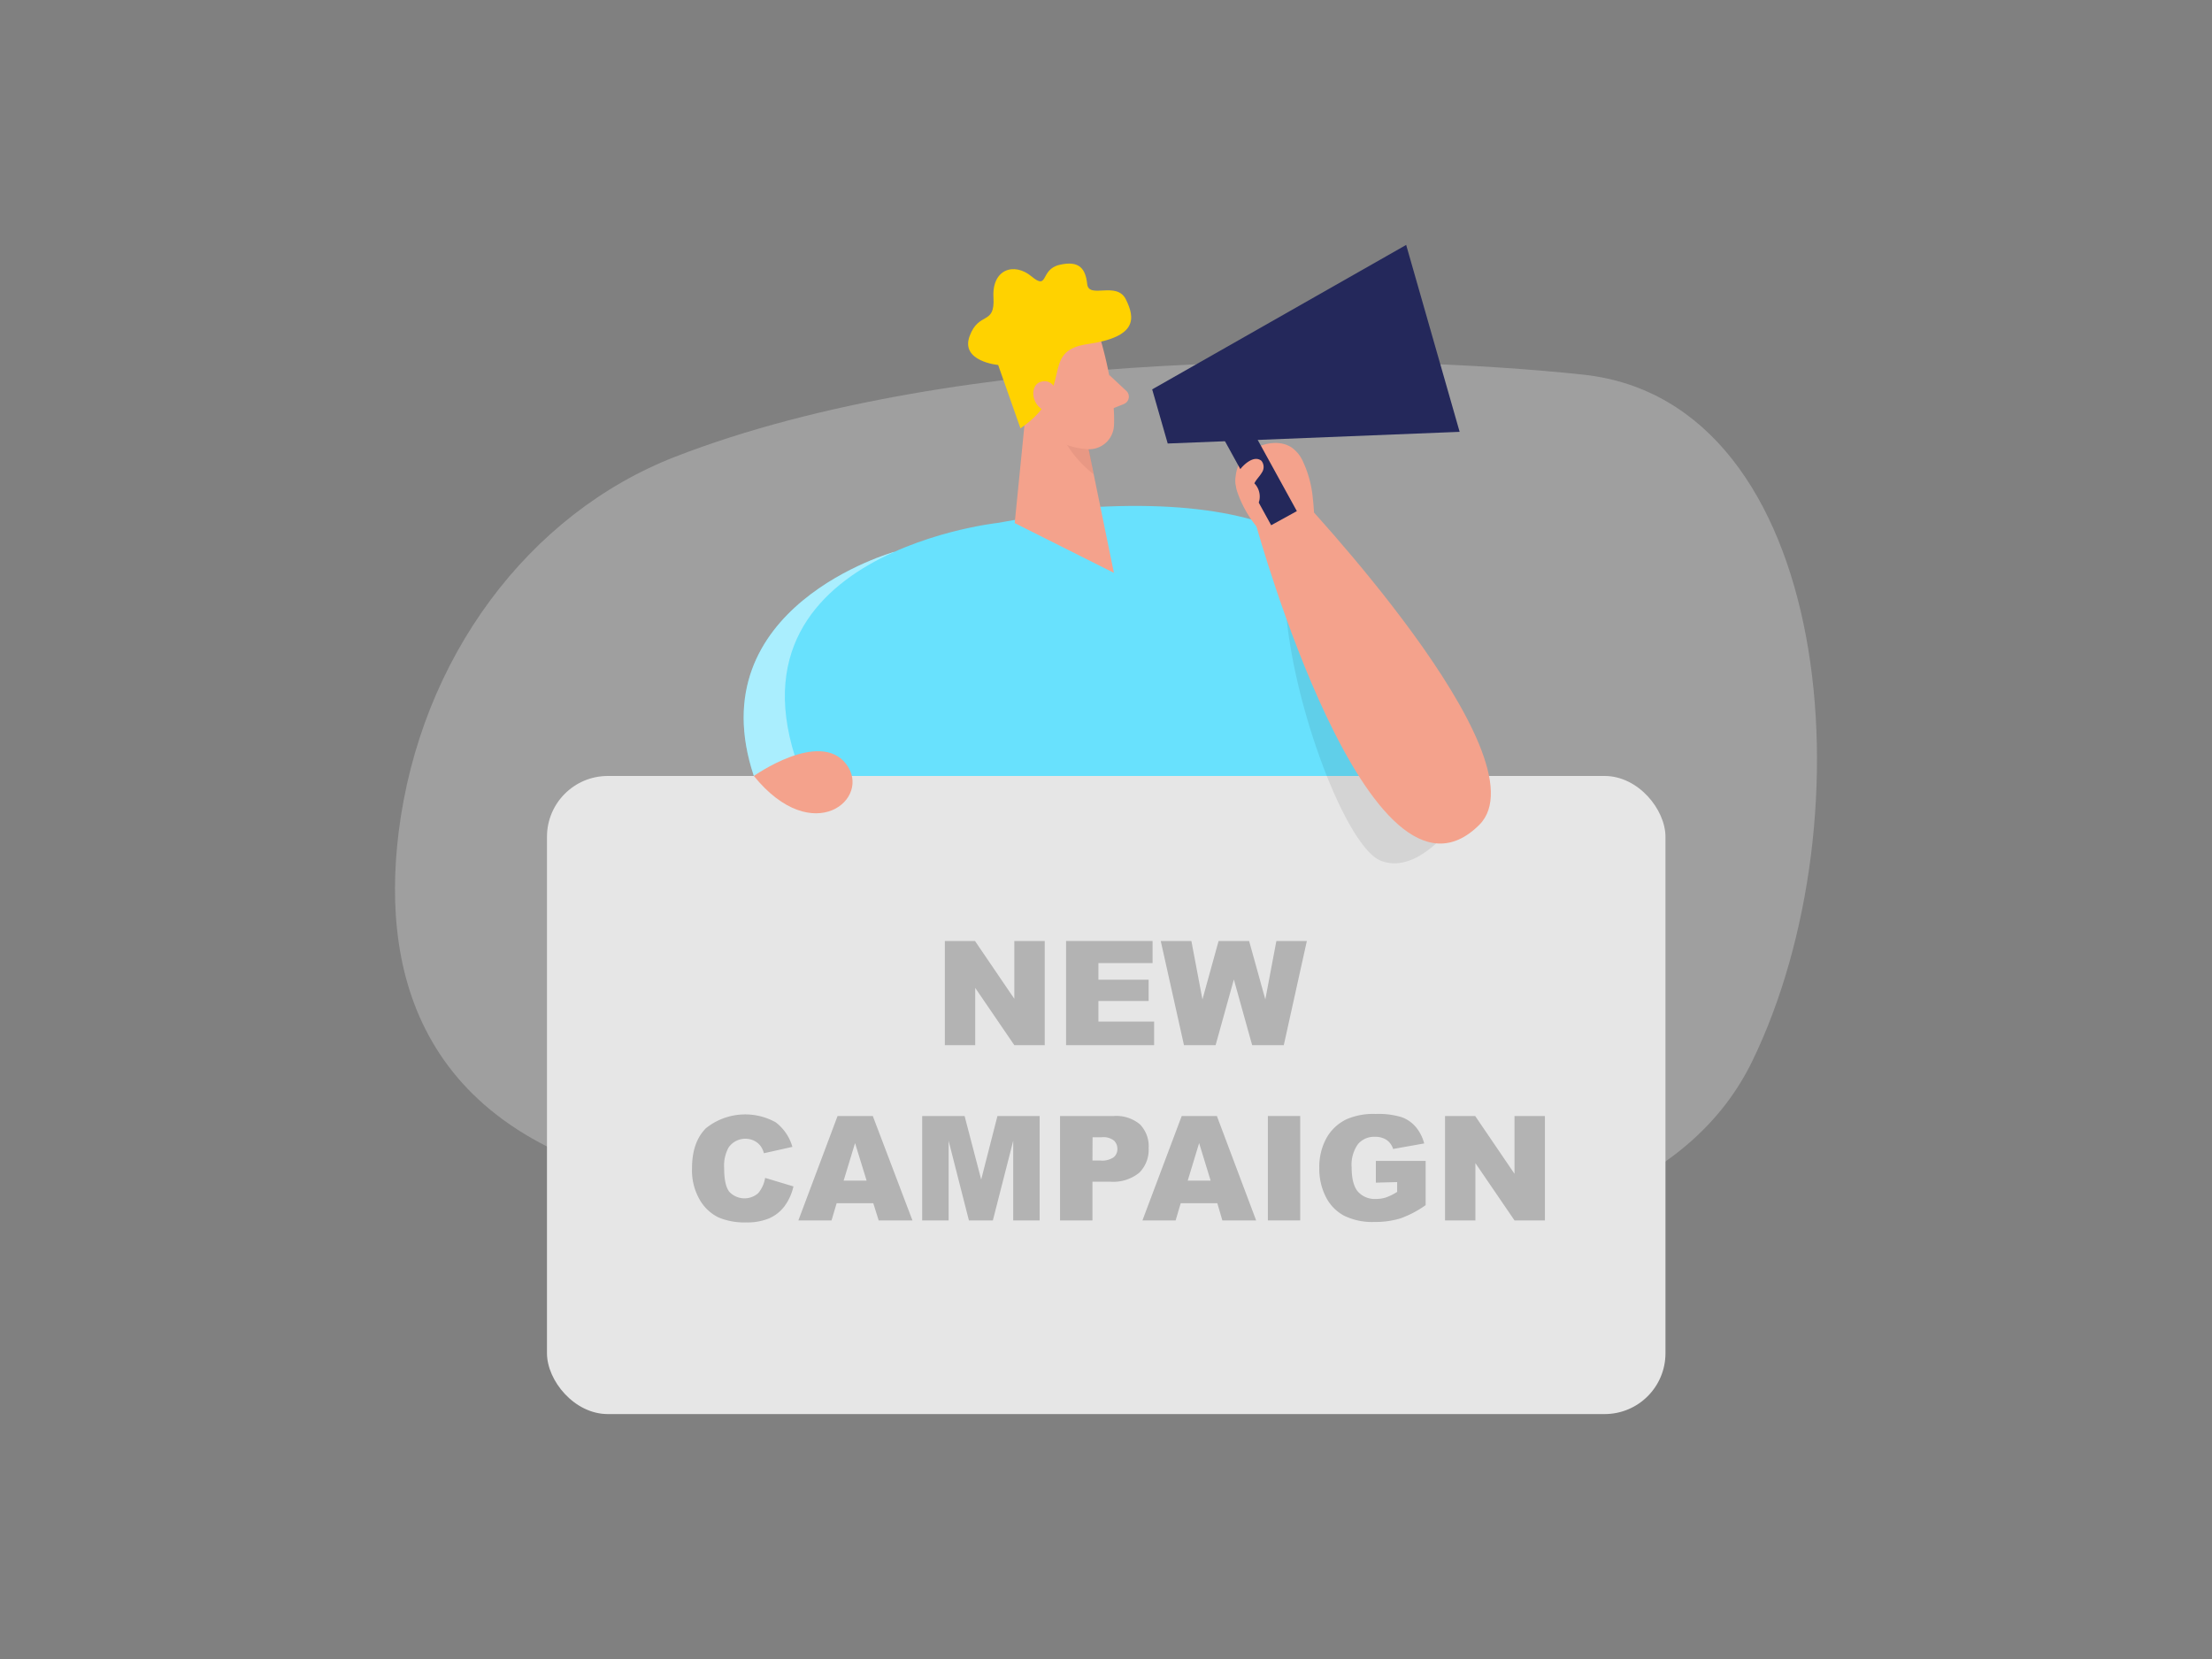 <svg id="Layer_1" data-name="Layer 1" xmlns="http://www.w3.org/2000/svg" viewBox="0 0 400 300"><rect x="0" y="0" width="400" height="300" fill="#808080" stroke="none"/><title>_</title><path d="M122.08,82.6C95.6,92.89,76,119,72.08,150.53c-3.27,26.59,4.53,56,50.44,64.35,89.33,16.29,173,20.93,194.35-23S331.66,72.63,286.33,67.75C250.28,63.88,173.8,62.51,122.08,82.6Z" fill="#e6e6e6" opacity="0.3"/><path d="M161.7,99.8s-35.6,9.92-25.38,40.52l21-1.67Z" fill="#68e1fd"/><path d="M161.7,99.8s-35.6,9.92-25.38,40.52l21-1.67Z" fill="#fff" opacity="0.44"/><path d="M196.19,91.8l-15.78,2.76s-57,6.19-32.26,52.43,86,20.45,86,20.45S287,85.81,196.19,91.8Z" fill="#68e1fd"/><rect x="98.91" y="140.32" width="202.26" height="115.39" rx="11" fill="#e6e6e6"/><path d="M262.42,149.55s-6.28,8.63-12.72,6.1S233,125.83,232.35,107.57a34.91,34.91,0,0,1,7.86-.8C243.43,107,262.42,149.55,262.42,149.55Z" opacity="0.08"/><path d="M237.4,90.1a20,20,0,0,0-1.79-6.66,6.12,6.12,0,0,0-2.1-2.56c-3.07-1.95-8,0-9.5,3.13a7,7,0,0,0-.32,4.79,20.32,20.32,0,0,0,3.53,6.41,32.85,32.85,0,0,0,3.17,4.16.47.47,0,0,0,.3.18.52.52,0,0,0,.3-.14l6.69-5.34C237.63,92.77,237.55,91.43,237.4,90.1Z" fill="#f4a28c"/><path d="M234.31,89.09s45.42,47.86,33.2,60.06C247.62,169,227.22,95.21,227.22,95.21Z" fill="#f4a28c"/><path d="M136.32,140.32s11.83-8.39,16.66-2.2S147.07,153.55,136.32,140.32Z" fill="#f4a28c"/><polygon points="186.4 65.42 183.49 94.59 201.43 103.59 195.29 73.63 186.4 65.42" fill="#f4a28c"/><path d="M196.45,78.28A10.63,10.63,0,0,1,191,75.47s.55,5.34,6.74,10.28Z" fill="#ce8172" opacity="0.31"/><path d="M199.27,62.28s2.49,8.6,2.17,14.71a4.5,4.5,0,0,1-4.76,4.24c-3.07-.21-7.17-1.38-9.06-5.82l-4.14-7.15s-2.44-4.57,1.81-9.11S198,57,199.27,62.28Z" fill="#f4a28c"/><path d="M200.56,67.78l3.11,2.9a1.43,1.43,0,0,1-.44,2.38L200,74.35Z" fill="#f4a28c"/><path d="M184.53,77.46,180.5,66s-6.85-.62-5.17-5.2,4.62-1.87,4.32-7,3.73-6.43,6.88-3.82,1.47-1.25,5.07-2.09,4.7.72,5,3.48,5.33-.61,7,2.78,2.1,6.78-6.92,8.07S194.71,70.49,184.53,77.46Z" fill="#ffd200"/><path d="M191.43,71.64s-.74-3.36-3.22-2.6-1.46,5.63,2.08,5.4Z" fill="#f4a28c"/><path d="M170.86,170.16h5.45l7.11,10.45V170.16h5.5V189h-5.5l-7.07-10.36V189h-5.49Z" fill="#b3b3b3"/><path d="M192.78,170.16h15.64v4h-9.79v3h9.08v3.85h-9.08v3.72H208.7V189H192.78Z" fill="#b3b3b3"/><path d="M209.9,170.16h5.54l2,10.57,2.92-10.57h5.52l2.93,10.56,2-10.56h5.51L232.15,189h-5.72l-3.31-11.88L219.82,189H214.1Z" fill="#b3b3b3"/><path d="M138.36,213l5.12,1.54a9.56,9.56,0,0,1-1.63,3.6,7,7,0,0,1-2.75,2.17,10.21,10.21,0,0,1-4.17.74,12,12,0,0,1-5-.9,7.93,7.93,0,0,1-3.37-3.15,10.6,10.6,0,0,1-1.42-5.76q0-4.68,2.49-7.2a11.34,11.34,0,0,1,12.66-1.08,8.52,8.52,0,0,1,3,4.43l-5.15,1.15a4.3,4.3,0,0,0-.57-1.26,3.37,3.37,0,0,0-1.2-1,3.68,3.68,0,0,0-4.62,1.23,6.8,6.8,0,0,0-.8,3.72c0,2.09.32,3.53.95,4.3a3.76,3.76,0,0,0,5.21.23A5.78,5.78,0,0,0,138.36,213Z" fill="#b3b3b3"/><path d="M157.92,217.58h-6.63l-.92,3.11h-6l7.09-18.88h6.37L165,220.69h-6.11Zm-1.21-4.09-2.09-6.78-2.06,6.78Z" fill="#b3b3b3"/><path d="M166.76,201.81h7.67l3,11.49,2.94-11.49H188v18.88h-4.78V206.3l-3.68,14.39h-4.33l-3.67-14.39v14.39h-4.78Z" fill="#b3b3b3"/><path d="M191.69,201.81h9.7a6.67,6.67,0,0,1,4.75,1.51,5.66,5.66,0,0,1,1.57,4.29,5.85,5.85,0,0,1-1.71,4.47,7.48,7.48,0,0,1-5.25,1.61h-3.2v7h-5.86Zm5.86,8.05H199a3.67,3.67,0,0,0,2.37-.58,1.88,1.88,0,0,0,.69-1.5,2.07,2.07,0,0,0-.6-1.51,3.08,3.08,0,0,0-2.23-.62h-1.66Z" fill="#b3b3b3"/><path d="M220.13,217.58h-6.62l-.92,3.11h-6l7.1-18.88h6.36l7.1,18.88h-6.11Zm-1.21-4.09-2.08-6.78-2.06,6.78Z" fill="#b3b3b3"/><path d="M229.27,201.81h5.85v18.88h-5.85Z" fill="#b3b3b3"/><path d="M248.8,213.86v-3.93h9v8a18.69,18.69,0,0,1-4.58,2.4,15.66,15.66,0,0,1-4.72.64,11.54,11.54,0,0,1-5.48-1.15,7.84,7.84,0,0,1-3.28-3.41,11.2,11.2,0,0,1-1.17-5.21,10.83,10.83,0,0,1,1.28-5.37,8.21,8.21,0,0,1,3.73-3.47,12.15,12.15,0,0,1,5.17-.92,14.47,14.47,0,0,1,4.68.57,6,6,0,0,1,2.57,1.76,7.63,7.63,0,0,1,1.54,3l-5.62,1a3.08,3.08,0,0,0-1.18-1.63,3.68,3.68,0,0,0-2.12-.57,3.82,3.82,0,0,0-3.06,1.33,6.43,6.43,0,0,0-1.14,4.22c0,2,.38,3.5,1.15,4.38a4.07,4.07,0,0,0,3.22,1.31,6,6,0,0,0,1.86-.28,9.91,9.91,0,0,0,2-1v-1.77Z" fill="#b3b3b3"/><path d="M261.31,201.81h5.45l7.11,10.45V201.81h5.5v18.88h-5.5l-7.07-10.36v10.36h-5.49Z" fill="#b3b3b3"/><polygon points="263.95 78.09 211.16 80.2 208.35 70.41 254.28 44.29 263.95 78.09" fill="#24285b"/><rect x="224.87" y="75.48" width="5.3" height="19.4" transform="translate(-12.89 120.21) rotate(-28.81)" fill="#24285b"/><path d="M226.91,83a1.53,1.53,0,0,1,1.19.32,1.78,1.78,0,0,1,.07,2.16c-.39.67-1,1.22-1.34,1.92a3.45,3.45,0,0,1,.92,3c-.14.73-.72,1.51-1.45,1.4a1.69,1.69,0,0,1-.91-.58c-1.07-1.13-2.32-3.34-1.88-5C223.86,85,225.56,83.18,226.91,83Z" fill="#f4a28c"/></svg>
